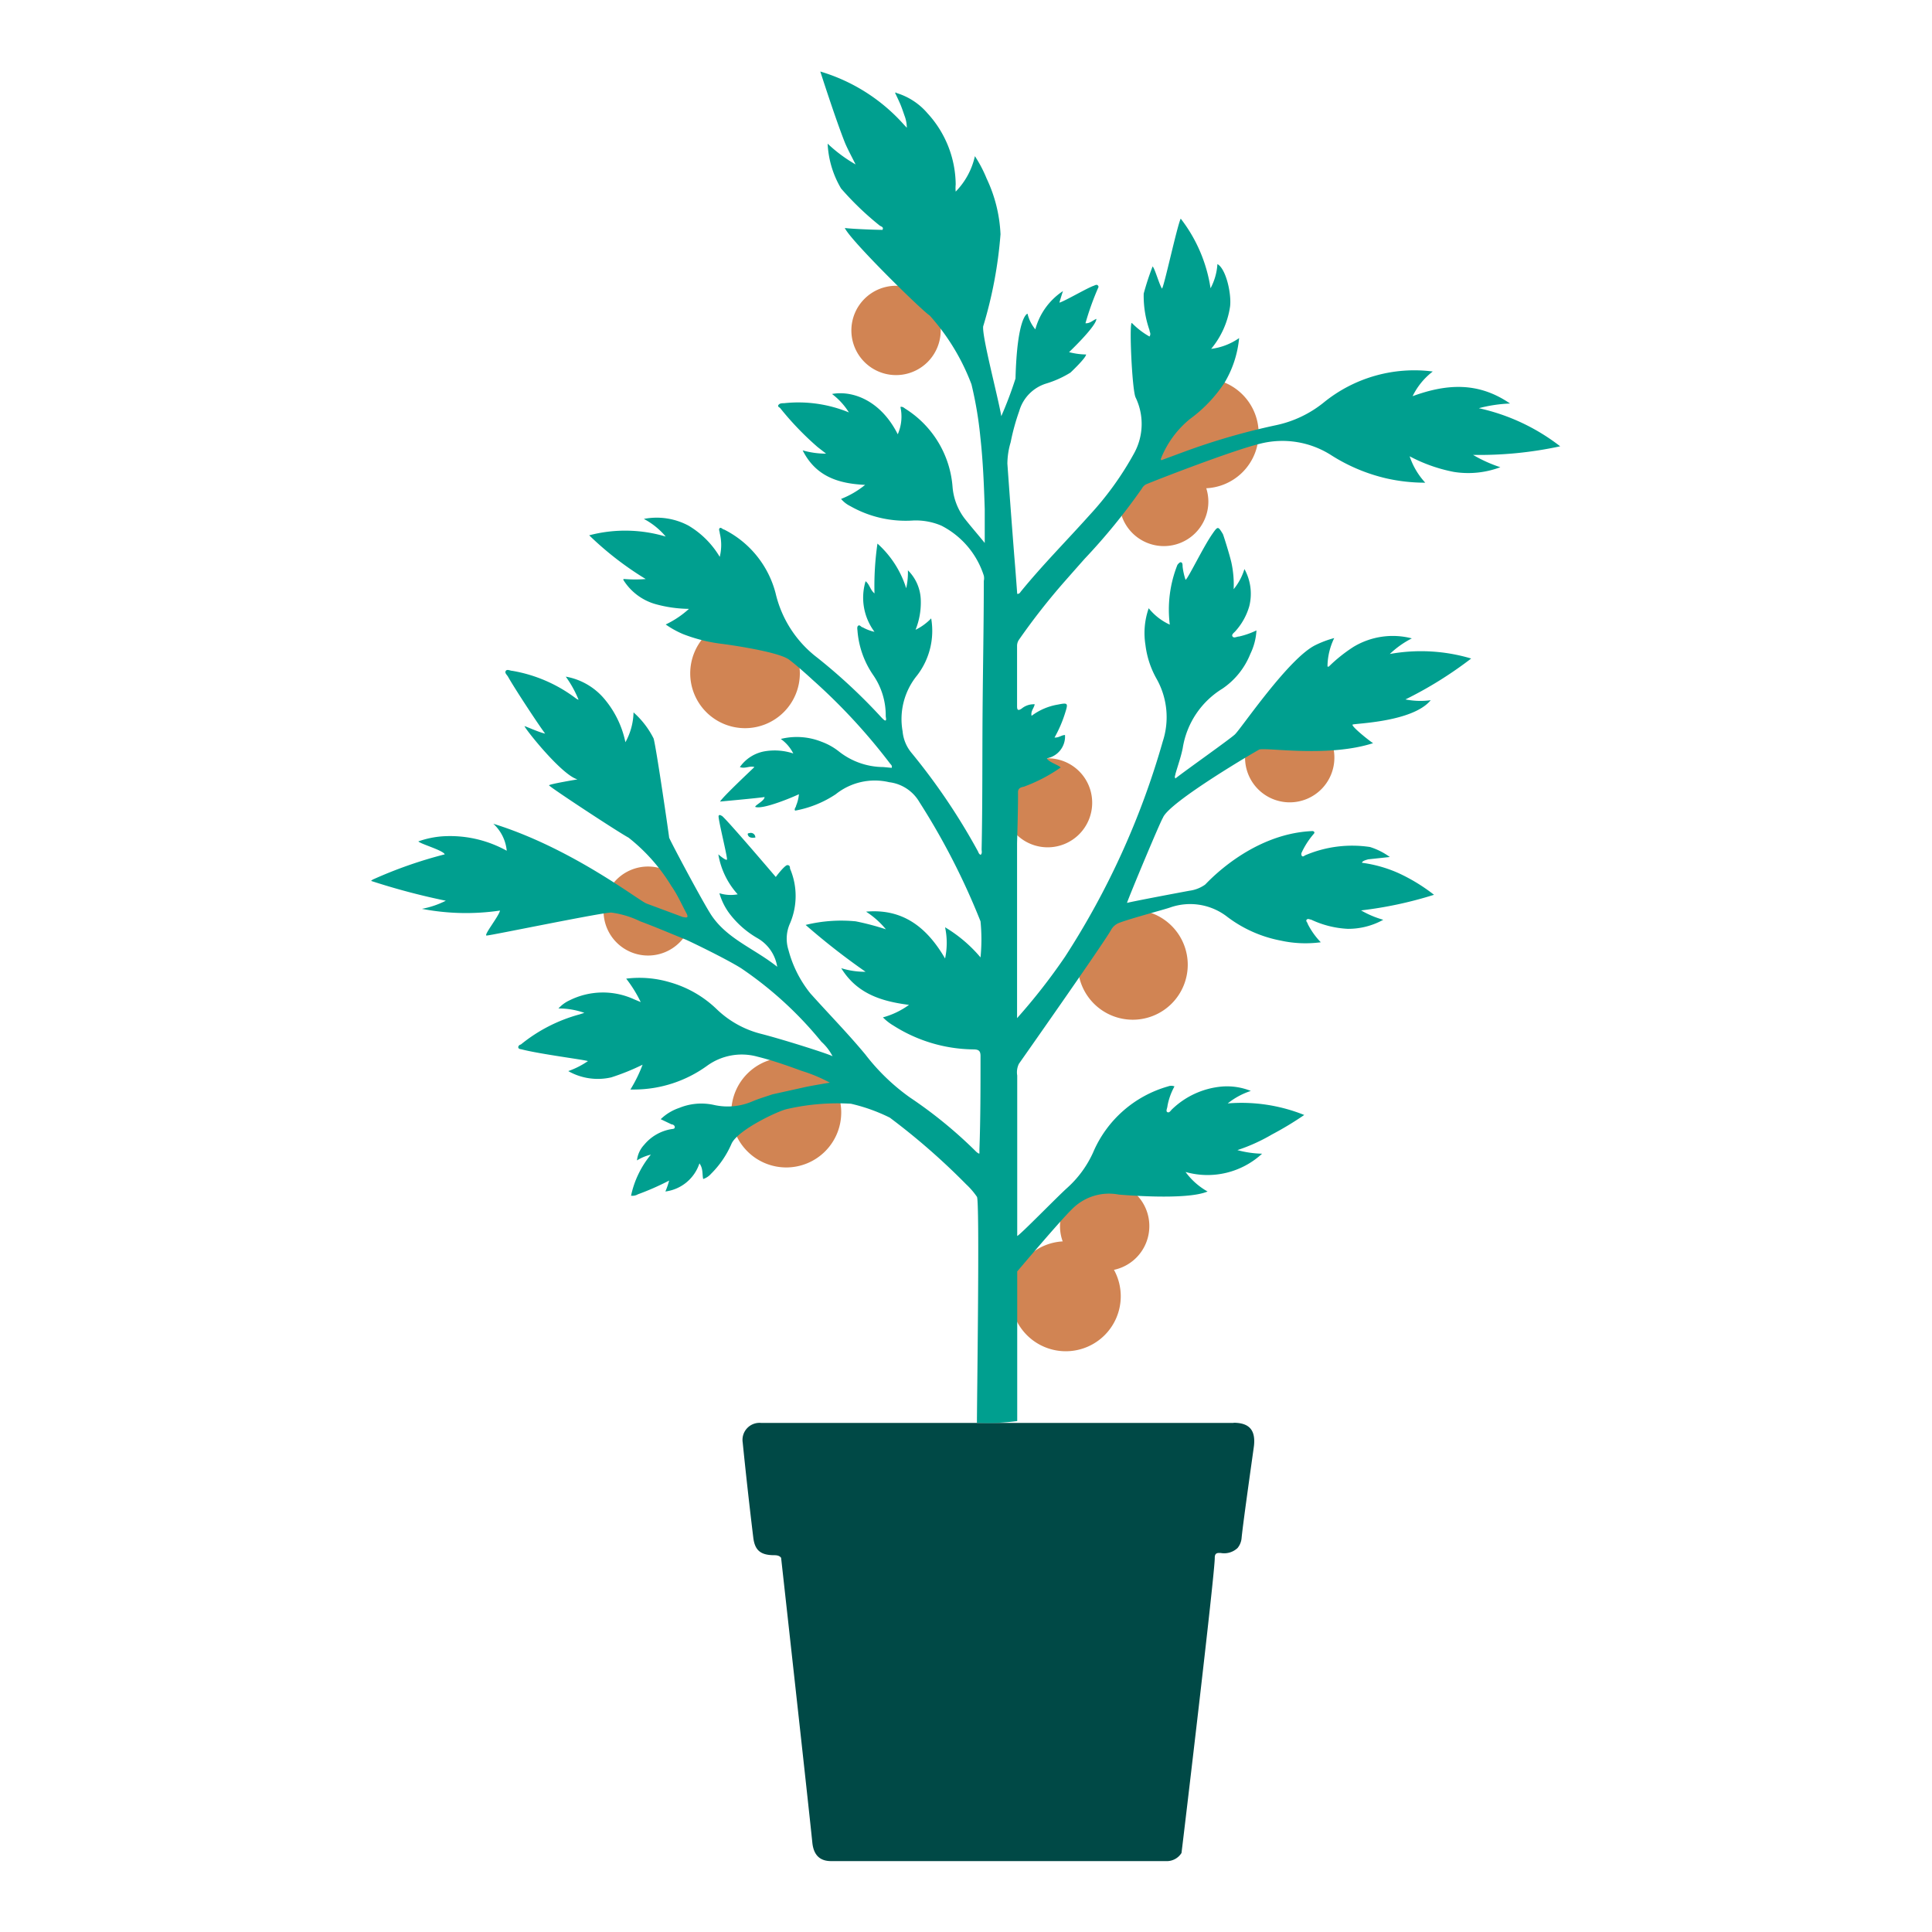 <svg xmlns="http://www.w3.org/2000/svg" viewBox="0 0 123.72 123.72"><defs><style>.cls-1{fill:none;}.cls-2{fill:#d18453;}.cls-3{fill:#004946;}.cls-4{fill:#009f8f;}</style></defs><g id="Calque_1" data-name="Calque 1"><rect class="cls-1" width="123.72" height="123.72"/><path class="cls-2" d="M60.24,21.16a2.86,2.86,0,1,1-2.86-2.86,2.86,2.86,0,0,1,2.86,2.86"/><path class="cls-2" d="M69.94,51.41a2.85,2.85,0,1,1-2.85-2.85,2.84,2.84,0,0,1,2.85,2.85"/><path class="cls-2" d="M44.35,58.34a2.85,2.85,0,1,1-2.85-2.85,2.85,2.85,0,0,1,2.85,2.85"/><path class="cls-2" d="M85.45,48.51a2.86,2.86,0,1,1-2.85-2.85,2.85,2.85,0,0,1,2.85,2.85"/><path class="cls-2" d="M77.38,32.12a2.85,2.85,0,1,1-2.85-2.85,2.86,2.86,0,0,1,2.85,2.85"/><path class="cls-2" d="M73.6,78.51a2.86,2.86,0,1,1-2.85-2.85,2.85,2.85,0,0,1,2.85,2.85"/><path class="cls-2" d="M51.22,43.12a3.51,3.51,0,1,1-3.51-3.51,3.52,3.52,0,0,1,3.51,3.51"/><path class="cls-2" d="M80.6,27.74a3.52,3.52,0,1,1-3.52-3.51,3.53,3.53,0,0,1,3.52,3.51"/><path class="cls-2" d="M76.06,61.78a3.52,3.52,0,1,1-3.52-3.52,3.52,3.52,0,0,1,3.52,3.52"/><path class="cls-2" d="M53.87,71.23a3.52,3.52,0,1,1-3.51-3.51,3.52,3.52,0,0,1,3.51,3.51"/><path class="cls-2" d="M71.77,83a3.52,3.52,0,1,1-3.51-3.51A3.52,3.52,0,0,1,71.77,83"/><path class="cls-3" d="M79,91.12H48.74a1.09,1.09,0,0,0-1.18,1.25q.31,3.06.68,6.11c.1.79.46,1.09,1.26,1.11.19,0,.4,0,.52.17,0,0,1.72,15.5,2,18.24.08.78.47,1.18,1.2,1.18H74.66a1.11,1.11,0,0,0,1-.52c.11-.86,2.15-18,2.13-18.91,0-.32.19-.31.39-.3a1.25,1.25,0,0,0,1.07-.32,1.16,1.16,0,0,0,.26-.66c.11-1.1.75-5.56.79-5.88.11-1-.29-1.48-1.31-1.48"/><path class="cls-4" d="M96.08,29.92a8.92,8.92,0,0,1-1.75-.79,24.4,24.4,0,0,0,5.58-.55,13.07,13.07,0,0,0-5.21-2.44,9.24,9.24,0,0,1,2-.3c-2-1.37-4-1.29-6.24-.47a4.43,4.43,0,0,1,1.29-1.58,9.19,9.19,0,0,0-7,2,7.23,7.23,0,0,1-3,1.43,43,43,0,0,0-6,1.74l-1.38.51c-.08-.08,0-.12,0-.17a6.26,6.26,0,0,1,1.82-2.46,9,9,0,0,0,2.23-2.34,6.81,6.81,0,0,0,.93-2.85,4,4,0,0,1-1.79.69,5.49,5.49,0,0,0,1.21-2.71c.1-.79-.25-2.41-.81-2.72a3.79,3.79,0,0,1-.44,1.55A9.64,9.64,0,0,0,75.61,14c-.24.5-1.07,4.38-1.2,4.48-.19-.3-.45-1.27-.6-1.42a17.38,17.38,0,0,0-.57,1.74,6.63,6.63,0,0,0,.37,2.34c0,.12.12.23,0,.41a5,5,0,0,1-1.12-.86c-.2-.22,0,4.29.23,4.76A3.9,3.9,0,0,1,72.64,29,20,20,0,0,1,69.76,33c-1.45,1.62-3,3.18-4.37,4.86-.06.07-.1.18-.25.17-.06-.81-.12-1.63-.19-2.45q-.23-2.94-.44-5.89a4.89,4.89,0,0,1,.21-1.37,14.25,14.25,0,0,1,.55-2A2.59,2.59,0,0,1,67,24.56a6.57,6.57,0,0,0,1.55-.7s1-.94,1-1.16a4.51,4.51,0,0,1-1.09-.15s1.74-1.65,1.75-2.13c-.23.09-.41.3-.7.28a18,18,0,0,1,.84-2.33c-.06-.21-.21-.11-.31-.07-.4.13-1.88,1-2.2,1.08h0s.14-.48.23-.74a4.26,4.26,0,0,0-1.77,2.45,2.45,2.45,0,0,1-.5-1c-.06,0-.67.33-.77,4.15a24.79,24.79,0,0,1-.91,2.41c-.21-1.24-1.24-5.09-1.16-5.75A27.51,27.51,0,0,0,64.07,15a9.26,9.26,0,0,0-.89-3.57A8.31,8.31,0,0,0,62.43,10a4.7,4.7,0,0,1-1.23,2.27,2.45,2.45,0,0,1,0-.46,6.82,6.82,0,0,0-1.81-4.56,4.21,4.21,0,0,0-2-1.3h0s0-.06-.07,0,0,0,0,0c.11.23.22.46.32.69s.19.5.28.76a2.21,2.21,0,0,1,.15.78L57.9,8a11.57,11.57,0,0,0-5.37-3.42s1,3.12,1.59,4.59c.19.44.42.86.67,1.36A9.34,9.34,0,0,1,53,9.2a6.19,6.19,0,0,0,.86,2.87,19,19,0,0,0,2.48,2.38c.09.06.27.09.17.27-.44,0-2-.06-2.41-.12.35.79,4.89,5.25,5.44,5.61a14,14,0,0,1,2.67,4.4A24.48,24.48,0,0,1,62.78,28c.17,1.53.23,3.06.28,4.6,0,.69,0,1.38,0,2.17-.47-.58-.9-1.07-1.3-1.58a3.86,3.86,0,0,1-.76-2,6.49,6.49,0,0,0-3-5c-.1-.06-.19-.17-.34-.13a2.83,2.83,0,0,1-.17,1.75c-1.1-2.19-2.92-2.82-4.21-2.58a4.35,4.35,0,0,1,1.08,1.18,8.5,8.5,0,0,0-4.15-.59c-.12,0-.27,0-.35.1s0,.14.09.2a19.07,19.07,0,0,0,2.41,2.51l.54.42a5.38,5.38,0,0,1-1.5-.21c.83,1.65,2.25,2.13,4,2.21a5.79,5.79,0,0,1-1.54.9,1.82,1.82,0,0,0,.59.46,7.17,7.17,0,0,0,4.05.92,4.18,4.18,0,0,1,1.78.33A5.46,5.46,0,0,1,63,36.86a.78.78,0,0,1,0,.34c0,2.87-.06,5.73-.08,8.59s0,5.73-.06,8.6c0,.11.05.25-.06.35-.13-.05-.14-.17-.19-.25a40.44,40.44,0,0,0-4.24-6.28,2.5,2.5,0,0,1-.57-1.38,4.42,4.42,0,0,1,.93-3.58,4.68,4.68,0,0,0,.9-3.65,3.53,3.53,0,0,1-1,.73,4.68,4.68,0,0,0,.33-2,2.78,2.78,0,0,0-.82-1.81,4.62,4.62,0,0,1-.11,1.15,6.41,6.41,0,0,0-1.84-2.86A18.84,18.84,0,0,0,56,38c-.28-.23-.31-.58-.57-.78A3.65,3.65,0,0,0,56,40.46a2.74,2.74,0,0,1-.76-.29c-.09,0-.17-.17-.27-.11s-.07.21-.06.32a5.79,5.79,0,0,0,1,2.84,4.53,4.53,0,0,1,.81,2.62c0,.1.05.24,0,.29s-.19-.1-.26-.17a35.86,35.86,0,0,0-4.13-3.85A7.25,7.25,0,0,1,49.67,38a6.35,6.35,0,0,0-3.3-4.09c-.09,0-.19-.16-.28-.09s0,.21,0,.32a3.14,3.14,0,0,1,0,1.52,5.72,5.72,0,0,0-2-2,4.32,4.32,0,0,0-2.86-.43,4.65,4.65,0,0,1,1.4,1.13,9.06,9.06,0,0,0-4.9-.08,20.56,20.56,0,0,0,3.62,2.8,8.65,8.65,0,0,1-1.35,0h-.08l0,.06a3.58,3.58,0,0,0,2,1.53,8.29,8.29,0,0,0,2.2.32,6.14,6.14,0,0,1-1.49,1,6,6,0,0,0,1.12.62,10.36,10.36,0,0,0,2.39.61c.06,0,3.56.46,4.36,1,.46.33,1.44,1.22,1.51,1.29A37.82,37.82,0,0,1,57,48.9c.06.07.15.14.1.27l-.54-.05a4.62,4.62,0,0,1-2.84-1,4,4,0,0,0-1.11-.62A4.27,4.27,0,0,0,50,47.32a2.56,2.56,0,0,1,.8.93,3.8,3.8,0,0,0-1.88-.13,2.46,2.46,0,0,0-1.54,1c.33.13.63-.1.93,0-.15.15-2,1.88-2.2,2.21,0,0,2.52-.23,2.85-.29,0,.24-.58.5-.6.63.46.19,2.34-.59,2.8-.81a2.37,2.37,0,0,1-.18.73c0,.1-.15.21-.06.32a6.91,6.91,0,0,0,2.6-1.05,4,4,0,0,1,3.42-.77,2.6,2.6,0,0,1,1.94,1.28A45,45,0,0,1,62.79,59a11.66,11.66,0,0,1,0,2.31,9,9,0,0,0-2.27-1.93,4.77,4.77,0,0,1,0,2c-1.16-2-2.71-3.21-5.06-3a5.48,5.48,0,0,1,1.27,1.13A16.37,16.37,0,0,0,54.8,59a9.55,9.55,0,0,0-3.21.23,44,44,0,0,0,3.84,3A5.13,5.13,0,0,1,53.87,62c1,1.62,2.54,2.12,4.34,2.35a5.13,5.13,0,0,1-1.67.8,3.3,3.3,0,0,0,.68.53,9.71,9.71,0,0,0,5.09,1.52c.36,0,.49.08.48.47,0,2,0,4-.07,5.92,0,.09,0,.18,0,.26s-.2-.08-.26-.15a28.58,28.58,0,0,0-4.19-3.42,13.37,13.37,0,0,1-2.86-2.76c-1.12-1.35-2.35-2.6-3.52-3.91a7.45,7.45,0,0,1-1.4-2.78,2.38,2.38,0,0,1,.1-1.7,4.46,4.46,0,0,0,0-3.51c0-.08,0-.22-.17-.22s-.74.75-.74.76v0s-3.21-3.77-3.46-3.92c-.05,0-.13-.11-.2,0s.6,2.75.53,2.81-.44-.24-.55-.34a5.05,5.05,0,0,0,1.24,2.56,2.43,2.43,0,0,1-1.17-.07,4,4,0,0,0,.72,1.4,6,6,0,0,0,1.72,1.48,2.57,2.57,0,0,1,1.26,1.83c-1.46-1.17-3.22-1.78-4.24-3.34-.59-.92-2.58-4.66-2.68-4.93,0-.09-.86-6-1-6.36a5.57,5.57,0,0,0-1.28-1.66,4.14,4.14,0,0,1-.52,1.91,6.26,6.26,0,0,0-1.32-2.74,4.17,4.17,0,0,0-2.5-1.46,7,7,0,0,1,.82,1.48.56.56,0,0,1-.16-.08,9.36,9.36,0,0,0-4.07-1.77c-.14,0-.34-.13-.43,0s.07.25.14.37c.43.77,2,3.15,2.38,3.65-.41-.09-1.19-.45-1.32-.48,0,.13,2.36,3.12,3.39,3.41,0,0-1.81.3-1.82.38s4.43,3,5.09,3.35A11.66,11.66,0,0,1,43,56.75c.4.57.67,1.21,1,1.81,0,.06.06.12,0,.17s-.18,0-.26,0l-2.34-.87c-.5-.19-4.78-3.55-9.81-5.11a2.69,2.69,0,0,1,.86,1.73,7.47,7.47,0,0,0-4.17-.92,5.94,5.94,0,0,0-1.49.32c.12.16,1.59.57,1.69.83a28.24,28.24,0,0,0-4.62,1.62l-.1.08a43.51,43.51,0,0,0,4.79,1.27,5.77,5.77,0,0,1-1.53.52,14.92,14.92,0,0,0,5,.11c-.09.39-1.07,1.59-.86,1.6s7.63-1.53,8-1.47A6,6,0,0,1,41,59c1,.37,1.92.77,2.89,1.16.16.06,2.58,1.22,3.58,1.85a23.88,23.88,0,0,1,5.13,4.7,3.27,3.27,0,0,1,.72.94s0,.08,0,0-3.12-1.07-4.56-1.44a6.32,6.32,0,0,1-2.87-1.59,7.1,7.1,0,0,0-3-1.72,6.82,6.82,0,0,0-2.79-.23,8.31,8.31,0,0,1,.93,1.5L40.62,64a4.79,4.79,0,0,0-4.15.06,2.23,2.23,0,0,0-.71.52,4.91,4.91,0,0,1,1.66.28l-.31.1a10.12,10.12,0,0,0-3.76,1.93c-.06,0-.18.09-.16.19s.14.1.22.12c1.21.31,4,.66,4.24.75a5.35,5.35,0,0,1-1.26.64,3.83,3.83,0,0,0,2.76.4,14.67,14.67,0,0,0,2-.81,9.19,9.19,0,0,1-.78,1.59h.28a8,8,0,0,0,4.63-1.52,3.78,3.78,0,0,1,3.24-.58c1,.25,1.9.57,2.83.91a9.8,9.8,0,0,1,1.79.75c-.59.1-1.08.18-1.56.28l-2.12.47c-.43.15-.86.27-1.28.45a4,4,0,0,1-2.45.23,3.73,3.73,0,0,0-2.24.19,3.13,3.13,0,0,0-1.18.72L43,72c.09,0,.22.07.21.19s-.15.1-.24.12a2.87,2.87,0,0,0-1.72,1,1.73,1.73,0,0,0-.46,1,2.94,2.94,0,0,1,.89-.37,6.13,6.13,0,0,0-1.27,2.63.69.69,0,0,0,.44-.09,16.86,16.86,0,0,0,2-.88,5.13,5.13,0,0,1-.24.7,2.65,2.65,0,0,0,2.18-1.8c.25.34.17.71.24,1a1.13,1.13,0,0,0,.5-.33,6.13,6.13,0,0,0,1.32-1.94c.42-.89,3-2.1,3.55-2.21a14.4,14.4,0,0,1,4.09-.34,11.27,11.27,0,0,1,2.49.89,43.19,43.19,0,0,1,4.89,4.27,4.78,4.78,0,0,1,.69.8c.19.22,0,13,0,14.47A13.9,13.9,0,0,0,65.14,91c0-.27,0-8.7,0-9.58,0,0,2.77-3.28,3.52-4a3.32,3.32,0,0,1,3-.92c.07,0,4.3.39,5.67-.2a4.39,4.39,0,0,1-1.41-1.25,5.15,5.15,0,0,0,4.9-1.17,6.56,6.56,0,0,1-1.58-.23,11.48,11.48,0,0,0,2.21-1,21.1,21.1,0,0,0,2.07-1.25,10.79,10.79,0,0,0-4.9-.74,4.68,4.68,0,0,1,1.48-.8,4.11,4.11,0,0,0-1.86-.28,5.26,5.26,0,0,0-3.18,1.45c-.09.08-.17.25-.3.19s0-.27,0-.39a4.13,4.13,0,0,1,.45-1.26.56.56,0,0,0-.41,0A7.41,7.41,0,0,0,70,73.8a6.83,6.83,0,0,1-1.65,2.26c-.68.61-3,3-3.21,3.09,0-.15,0-7.12,0-10.28a1.22,1.22,0,0,1,.11-.75s5.43-7.72,5.9-8.57a1,1,0,0,1,.51-.45c.75-.29,3-.88,3.31-1a3.87,3.87,0,0,1,3.62.61A8.19,8.19,0,0,0,82,60.23a7.39,7.39,0,0,0,2.58.11,4.83,4.83,0,0,1-.84-1.18c0-.08-.15-.18-.06-.27s.19,0,.28,0a6.17,6.17,0,0,0,2.35.59,4.62,4.62,0,0,0,2.27-.58,6.13,6.13,0,0,1-1.42-.6,25.24,25.24,0,0,0,4.67-1,11.43,11.43,0,0,0-2.3-1.4,8.46,8.46,0,0,0-2.31-.65c0-.13.34-.2.39-.22L89,54.88a4.33,4.33,0,0,0-1.27-.64,7.65,7.65,0,0,0-4.17.54c-.17.15-.25,0-.22-.15a5.06,5.06,0,0,1,.78-1.22c.12-.12,0-.2-.1-.19-4,.18-6.83,3.44-6.85,3.43a2.23,2.23,0,0,1-1,.39c-.33.06-3.59.67-4,.78.1-.34,2.17-5.3,2.3-5.45.36-1,6.13-4.37,6.19-4.38.66-.11,4.44.51,7.27-.4-.25-.15-1.44-1.11-1.31-1.19s3.84-.15,5-1.56A5,5,0,0,1,90,44.79a25.07,25.07,0,0,0,4.21-2.62A11.23,11.23,0,0,0,89,41.88a5.93,5.93,0,0,1,1.41-1,4.87,4.87,0,0,0-3.73.54,9.74,9.74,0,0,0-1.59,1.27l-.08,0v-.09a4.25,4.25,0,0,1,.43-1.74,6.47,6.47,0,0,0-1.18.44c-1.73.82-4.8,5.39-5.19,5.74s-3.14,2.29-3.8,2.81c-.08-.11,0-.2,0-.28.16-.56.36-1.11.47-1.67a5.46,5.46,0,0,1,2.54-3.8,4.86,4.86,0,0,0,1.79-2.23,3.91,3.91,0,0,0,.39-1.5,5.27,5.27,0,0,1-1.11.39c-.14,0-.33.13-.42,0s.1-.24.19-.35A4.05,4.05,0,0,0,80,38.82a3.27,3.27,0,0,0-.31-2.38A3.73,3.73,0,0,1,79,37.73,6.63,6.63,0,0,0,78.85,36c-.13-.55-.51-1.75-.54-1.8-.31-.51-.32-.52-.68,0-.58.83-1.56,2.87-1.71,2.93a4.17,4.17,0,0,1-.19-.85c0-.1,0-.24-.09-.27s-.18.09-.24.16A7.77,7.77,0,0,0,74.91,40a3.69,3.69,0,0,1-1.35-1.05,4.81,4.81,0,0,0-.21,2.34,5.83,5.83,0,0,0,.72,2.19,5,5,0,0,1,.39,4A51,51,0,0,1,68.2,61.27a38.19,38.19,0,0,1-3.07,3.93V54h0c0-.06.07-2.24.06-3.27,0-.23.14-.31.37-.35a10.25,10.25,0,0,0,2.36-1.23c-.08-.14-.79-.35-.88-.59a1.42,1.42,0,0,0,1.16-1.49c-.23,0-.39.18-.67.16a8.1,8.1,0,0,0,.68-1.58c.2-.63.18-.66-.47-.53a3.86,3.86,0,0,0-1.68.72c-.07-.3.15-.48.2-.74a1.21,1.21,0,0,0-.84.28c-.2.13-.29.12-.29-.15,0-1.29,0-2.58,0-3.87a.69.69,0,0,1,.12-.39,42.29,42.29,0,0,1,2.93-3.74s.88-1,1.29-1.46a39.21,39.21,0,0,0,3.65-4.48.68.68,0,0,1,.26-.27c.61-.26,5.52-2.17,7.29-2.6a5.8,5.8,0,0,1,4.61.75,11.34,11.34,0,0,0,3.48,1.46,11.22,11.22,0,0,0,2.51.28,4.67,4.67,0,0,1-1-1.69,10.1,10.1,0,0,0,2.83,1,5.82,5.82,0,0,0,3-.31M69.32,19.07a1.27,1.27,0,0,1-.26,0,1.27,1.27,0,0,0,.26,0M56.78,59.45l0,0h0s0,0,0,0m-8.5-5.8c-.15,0-.35,0-.4-.23,0-.06.07-.07.11-.07a.29.29,0,0,1,.38.29s-.07,0-.09,0m.25.24a.4.4,0,0,1,.09-.25.4.4,0,0,0-.09.25m36.74-5.77.08,0-.08,0m-21,33.76h0Zm.51-.11h0Zm.58-.5h0Zm0-.12h0m0,0v0Zm0,0v0m0,0v0m0,.1Zm0-.2h0"/></g></svg>
